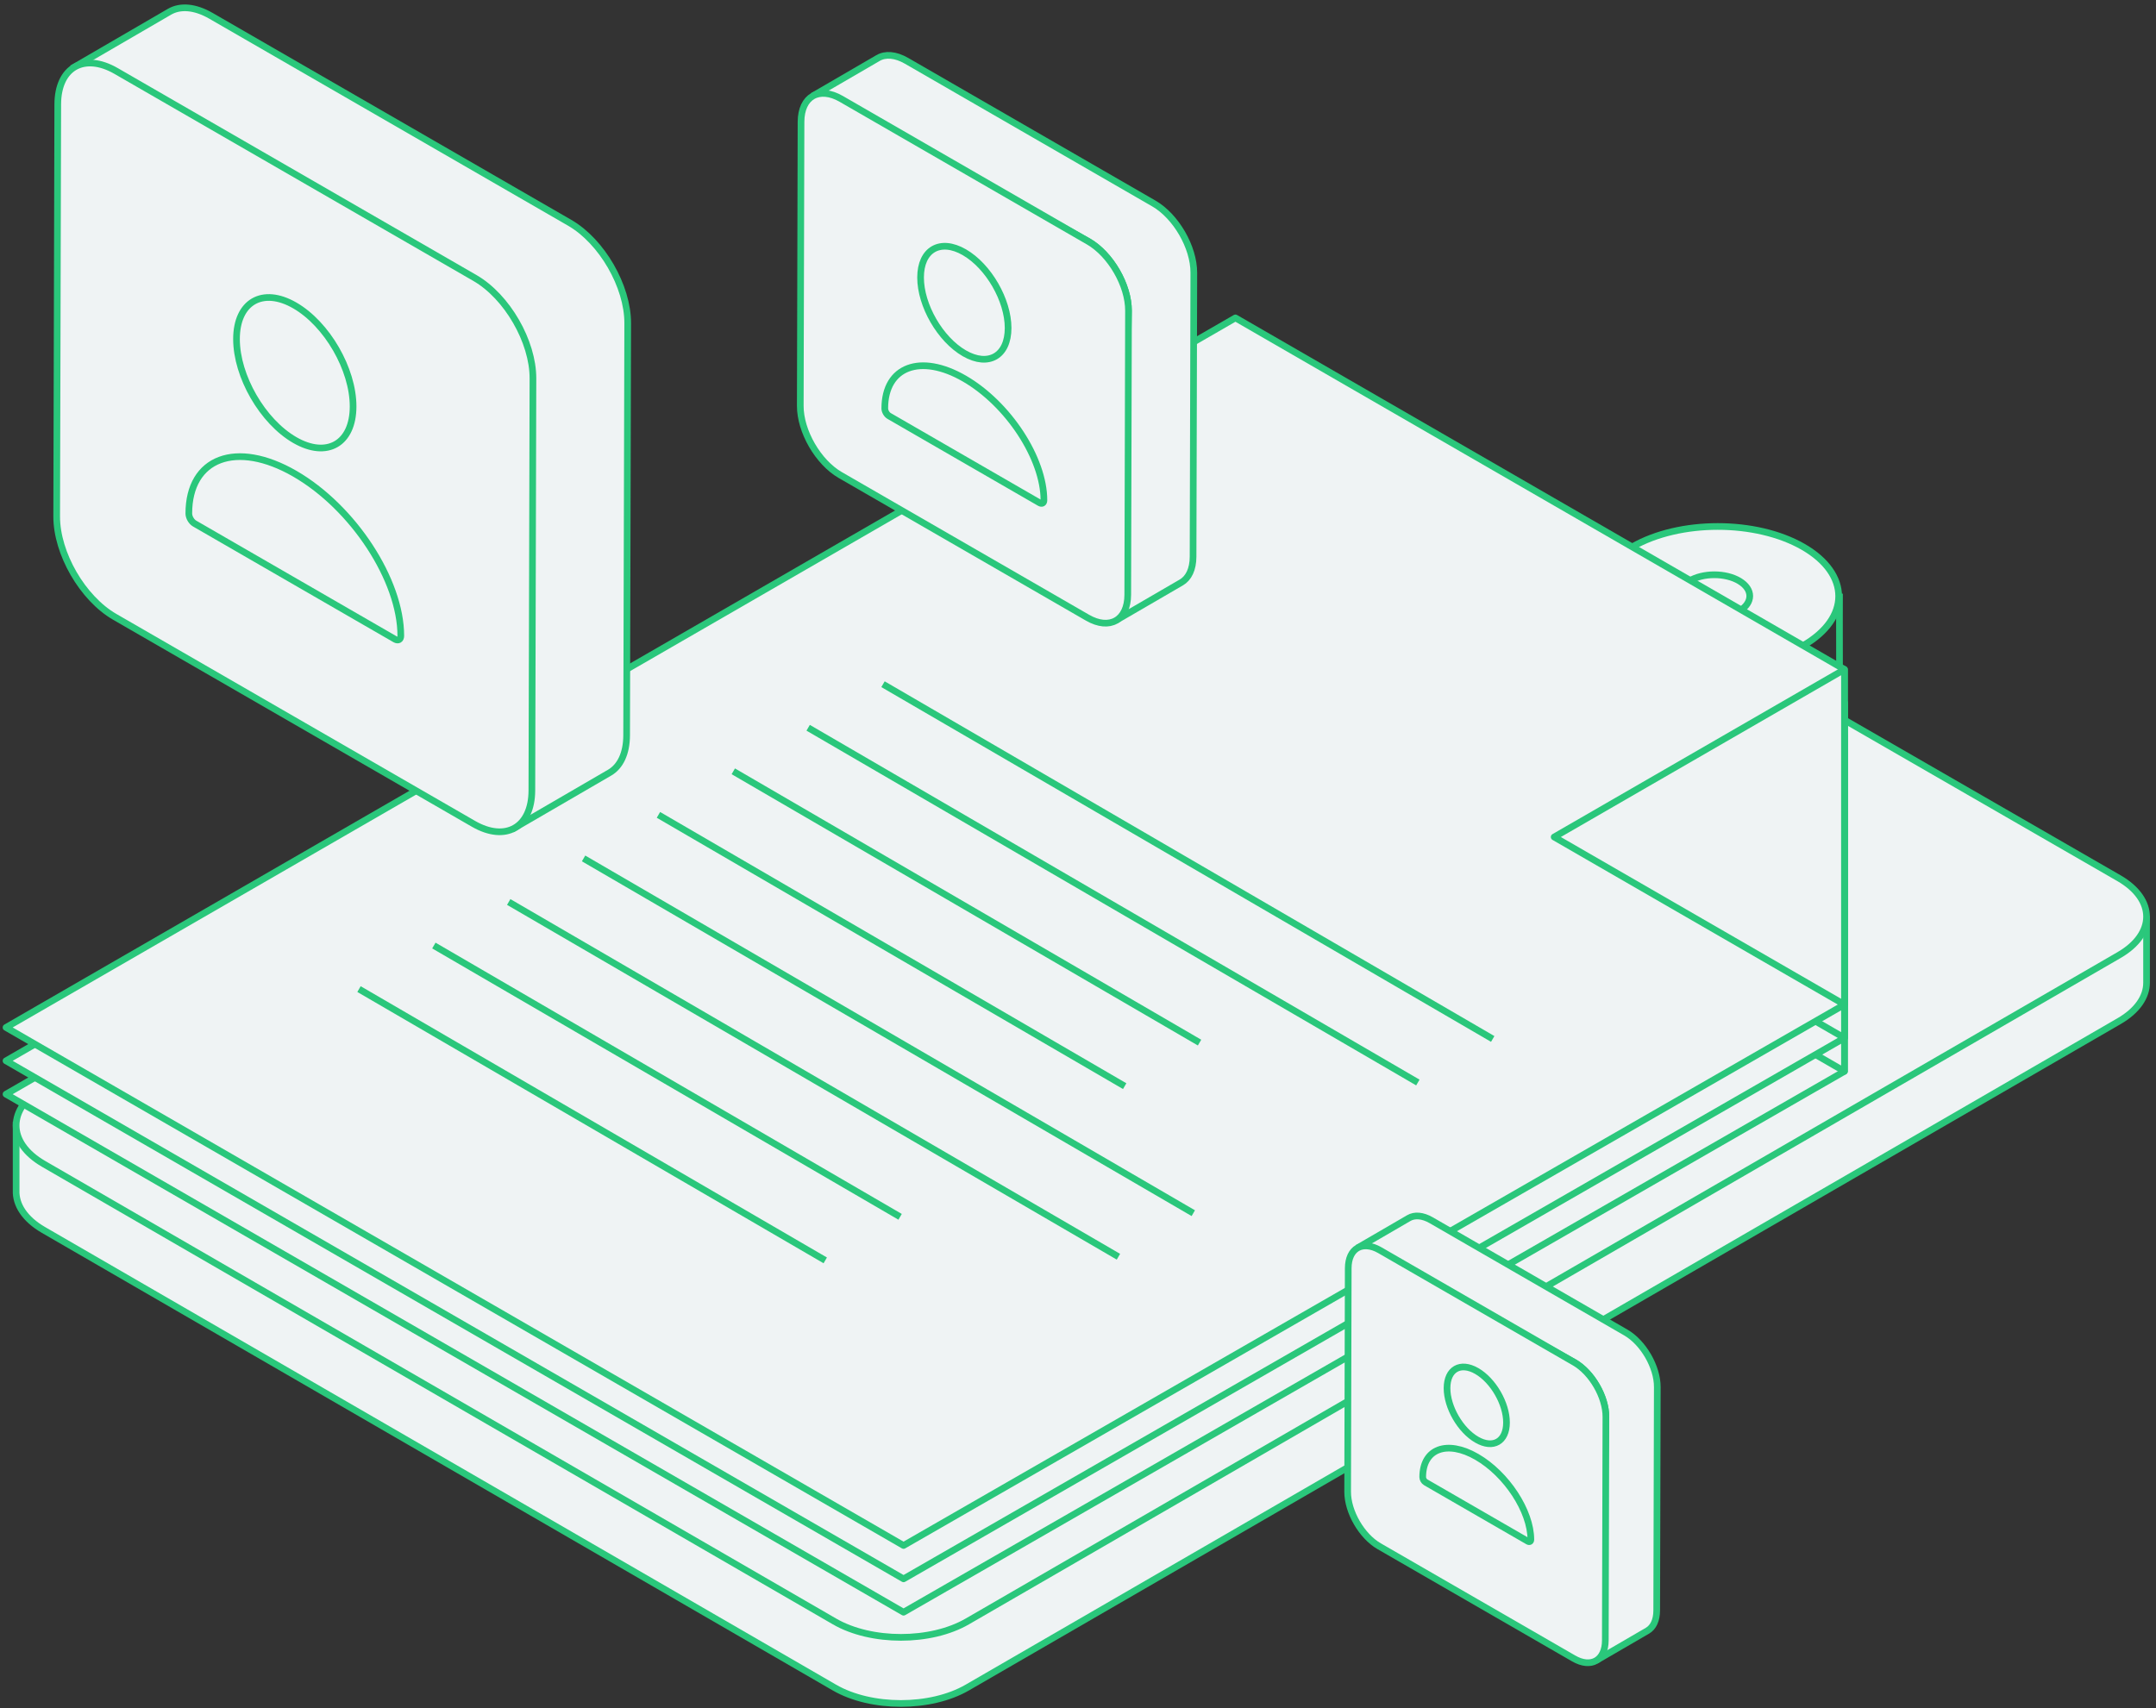 <svg width="323" height="256" viewBox="0 0 323 256" fill="none" xmlns="http://www.w3.org/2000/svg">
<rect x="0" y="0" width="323" height="256" fill="#333333" stroke="none"/>
<path d="M310.979 137.756L198.979 72.945C193.484 69.764 184.577 69.764 179.08 72.945L16.909 168.573H2.418V178.372C2.332 180.52 3.695 182.68 6.523 184.315L125.01 252.884C130.504 256.062 139.414 256.062 144.91 252.884L317.464 153.024C320.214 151.437 321.585 149.353 321.585 147.27V137.756H310.979Z" fill="#EFF3F4" stroke="#2AC77B"/>
<path d="M275.585 88.96C275.585 88.96 275.564 96.759 275.585 99.463C275.606 102.2 273.818 104.94 270.222 107.028L263.554 110.898" stroke="#2AC77B"/>
<path d="M125.019 242.974L6.536 174.41C1.041 171.228 1.041 166.073 6.536 162.894L179.086 63.038C184.582 59.856 193.489 59.856 198.985 63.038L237.982 85.73L244.533 81.953C251.608 77.873 263.079 77.873 270.154 81.953C277.229 86.033 277.229 92.648 270.154 96.728L263.558 100.532L317.464 131.605C322.959 134.783 322.959 139.939 317.464 143.12L144.917 242.974C139.422 246.155 130.512 246.155 125.019 242.974Z" fill="#EFF3F4" stroke="#2AC77B" stroke-linejoin="round"/>
<path d="M260.584 91.565C258.511 92.809 255.151 92.809 253.078 91.565C251.005 90.321 251.005 88.305 253.078 87.061C255.151 85.817 258.511 85.817 260.584 87.061C262.657 88.305 262.657 90.321 260.584 91.565Z" fill="#EFF3F4" stroke="#2AC77B"/>
<path d="M135.366 241.592L0.902 163.965L185.083 57.637L276.325 110.311V160.538L135.366 241.592Z" fill="#EFF3F4" stroke="#2AC77B" stroke-linejoin="round"/>
<path d="M276.325 160.533L232.837 135.427L276.325 110.321V160.533Z" fill="#EFF3F4" stroke="#2AC77B" stroke-linejoin="round"/>
<path d="M135.366 236.592L0.902 158.965L185.083 52.637L276.325 105.311V155.538L135.366 236.592Z" fill="#EFF3F4" stroke="#2AC77B" stroke-linejoin="round"/>
<path d="M276.325 155.533L232.837 130.427L276.325 105.321V155.533Z" fill="#EFF3F4" stroke="#2AC77B" stroke-linejoin="round"/>
<path d="M135.366 231.592L0.902 153.965L185.083 47.637L276.325 100.311V150.538L135.366 231.592Z" fill="#EFF3F4" stroke="#2AC77B" stroke-linejoin="round"/>
<path d="M276.325 150.533L232.837 125.427L276.325 100.321V150.533Z" fill="#EFF3F4" stroke="#2AC77B" stroke-linejoin="round"/>
<path d="M132.288 102.529L223.631 155.688M212.416 162.215L121.074 109.056M109.859 115.582L179.709 156.234M168.494 162.76L98.644 122.109M87.429 128.636L178.772 181.795M167.557 188.322L76.214 135.163M64.999 141.69L134.849 182.341M123.635 188.868L53.784 148.216" stroke="#2AC77B"/>
<path d="M91.335 115.78L77.136 124.034L11.205 10.009L25.394 1.761C26.981 0.839 29.176 0.969 31.6 2.368L85.344 33.382C90.163 36.161 94.054 42.902 94.04 48.437L93.878 110.186C93.871 112.935 92.902 114.87 91.335 115.78Z" fill="#EFF3F4" stroke="#2AC77B"/>
<path d="M70.933 123.449C75.75 126.229 79.666 123.996 79.681 118.461L79.843 56.712C79.857 51.177 75.964 44.436 71.147 41.656L17.402 10.642C12.585 7.862 8.668 10.096 8.654 15.631L8.492 77.381C8.478 82.916 12.37 89.654 17.188 92.434L70.933 123.449Z" fill="#EFF3F4" stroke="#2AC77B"/>
<path d="M44.165 65.942C39.341 63.157 35.431 56.383 35.431 50.813C35.43 45.243 39.341 42.986 44.164 45.771C48.988 48.556 52.899 55.329 52.899 60.899C52.899 66.469 48.989 68.727 44.165 65.942Z" fill="#EFF3F4"/>
<path d="M44.166 70.985C52.918 76.038 60.045 86.93 60.045 95.281C60.045 95.846 59.661 96.068 59.172 95.786L29.161 78.457C28.672 78.175 28.288 77.509 28.288 76.945C28.288 68.594 35.414 65.931 44.166 70.985Z" fill="#EFF3F4"/>
<path d="M44.165 65.942C39.341 63.157 35.431 56.383 35.431 50.813C35.43 45.243 39.341 42.986 44.164 45.771C48.988 48.556 52.899 55.329 52.899 60.899C52.899 66.469 48.989 68.727 44.165 65.942Z" stroke="#2AC77B"/>
<path d="M44.166 70.985C52.918 76.038 60.045 86.93 60.045 95.281C60.045 95.846 59.661 96.068 59.172 95.786L29.161 78.457C28.672 78.175 28.288 77.509 28.288 76.945C28.288 68.594 35.414 65.931 44.166 70.985Z" stroke="#2AC77B"/>
<path d="M167.201 92.964L176.986 87.276C178.066 86.649 178.734 85.315 178.738 83.421L178.851 40.865C178.86 37.051 176.178 32.405 172.858 30.49L135.819 9.116C134.148 8.152 132.636 8.063 131.542 8.698L121.763 14.382C122.855 13.752 163.072 36.177 163.072 36.177C166.392 38.094 169.075 42.739 169.064 46.554C169.064 46.554 168.279 92.338 167.201 92.964Z" fill="#EFF3F4" stroke="#2AC77B"/>
<path d="M162.925 92.561C166.245 94.477 168.944 92.938 168.954 89.124L169.065 46.568C169.075 42.754 166.393 38.108 163.073 36.192L126.033 14.818C122.713 12.902 120.015 14.442 120.005 18.257L119.893 60.812C119.883 64.627 122.566 69.271 125.886 71.187L162.925 92.561Z" fill="#EFF3F4" stroke="#2AC77B"/>
<path d="M144.472 52.94C140.851 50.849 137.915 45.764 137.915 41.582C137.915 37.4 140.851 35.706 144.472 37.797C148.093 39.888 151.029 44.973 151.029 49.154C151.029 53.336 148.094 55.031 144.472 52.94Z" fill="#EFF3F4"/>
<path d="M144.473 56.726C151.043 60.52 156.394 68.697 156.394 74.966C156.394 75.391 156.106 75.557 155.739 75.345L133.208 62.336C132.841 62.124 132.553 61.624 132.553 61.2C132.552 54.931 137.903 52.932 144.473 56.726Z" fill="#EFF3F4"/>
<path d="M144.472 52.94C140.851 50.849 137.915 45.764 137.915 41.582C137.915 37.4 140.851 35.706 144.472 37.797C148.093 39.888 151.029 44.973 151.029 49.154C151.029 53.336 148.094 55.031 144.472 52.94Z" stroke="#2AC77B"/>
<path d="M144.473 56.726C151.043 60.52 156.394 68.697 156.394 74.966C156.394 75.391 156.106 75.557 155.739 75.345L133.208 62.336C132.841 62.124 132.553 61.624 132.553 61.2C132.552 54.931 137.903 52.932 144.473 56.726Z" stroke="#2AC77B"/>
<path d="M239.121 248.835L246.82 244.359C247.669 243.866 248.195 242.816 248.199 241.326L248.287 207.841C248.294 204.84 246.184 201.184 243.571 199.678L214.428 182.859C213.113 182.101 211.923 182.03 211.062 182.53L203.368 187.003C204.227 186.507 235.871 204.152 235.871 204.152C238.484 205.661 240.595 209.316 240.587 212.317C240.587 212.317 239.969 248.342 239.121 248.835Z" fill="#EFF3F4" stroke="#2AC77B"/>
<path d="M235.756 248.517C238.368 250.025 240.492 248.814 240.5 245.813L240.588 212.328C240.596 209.327 238.485 205.671 235.872 204.164L206.728 187.346C204.116 185.838 201.992 187.05 201.985 190.051L201.897 223.536C201.889 226.538 204 230.192 206.612 231.699L235.756 248.517Z" fill="#EFF3F4" stroke="#2AC77B"/>
<path d="M221.241 215.738C218.781 214.317 216.786 210.862 216.786 208.021C216.786 205.18 218.781 204.028 221.241 205.449C223.702 206.87 225.696 210.325 225.696 213.166C225.697 216.007 223.702 217.159 221.241 215.738Z" fill="#EFF3F4"/>
<path d="M221.242 218.31C225.706 220.888 229.342 226.444 229.342 230.704C229.342 230.992 229.146 231.105 228.896 230.961L213.588 222.122C213.339 221.978 213.143 221.638 213.143 221.35C213.143 217.091 216.778 215.733 221.242 218.31Z" fill="#EFF3F4"/>
<path d="M221.241 215.738C218.781 214.317 216.786 210.862 216.786 208.021C216.786 205.18 218.781 204.028 221.241 205.449C223.702 206.87 225.696 210.325 225.696 213.166C225.697 216.007 223.702 217.159 221.241 215.738Z" stroke="#2AC77B"/>
<path d="M221.242 218.31C225.706 220.888 229.342 226.444 229.342 230.704C229.342 230.992 229.146 231.105 228.896 230.961L213.588 222.122C213.339 221.978 213.143 221.638 213.143 221.35C213.143 217.091 216.778 215.733 221.242 218.31Z" stroke="#2AC77B"/>
</svg>
